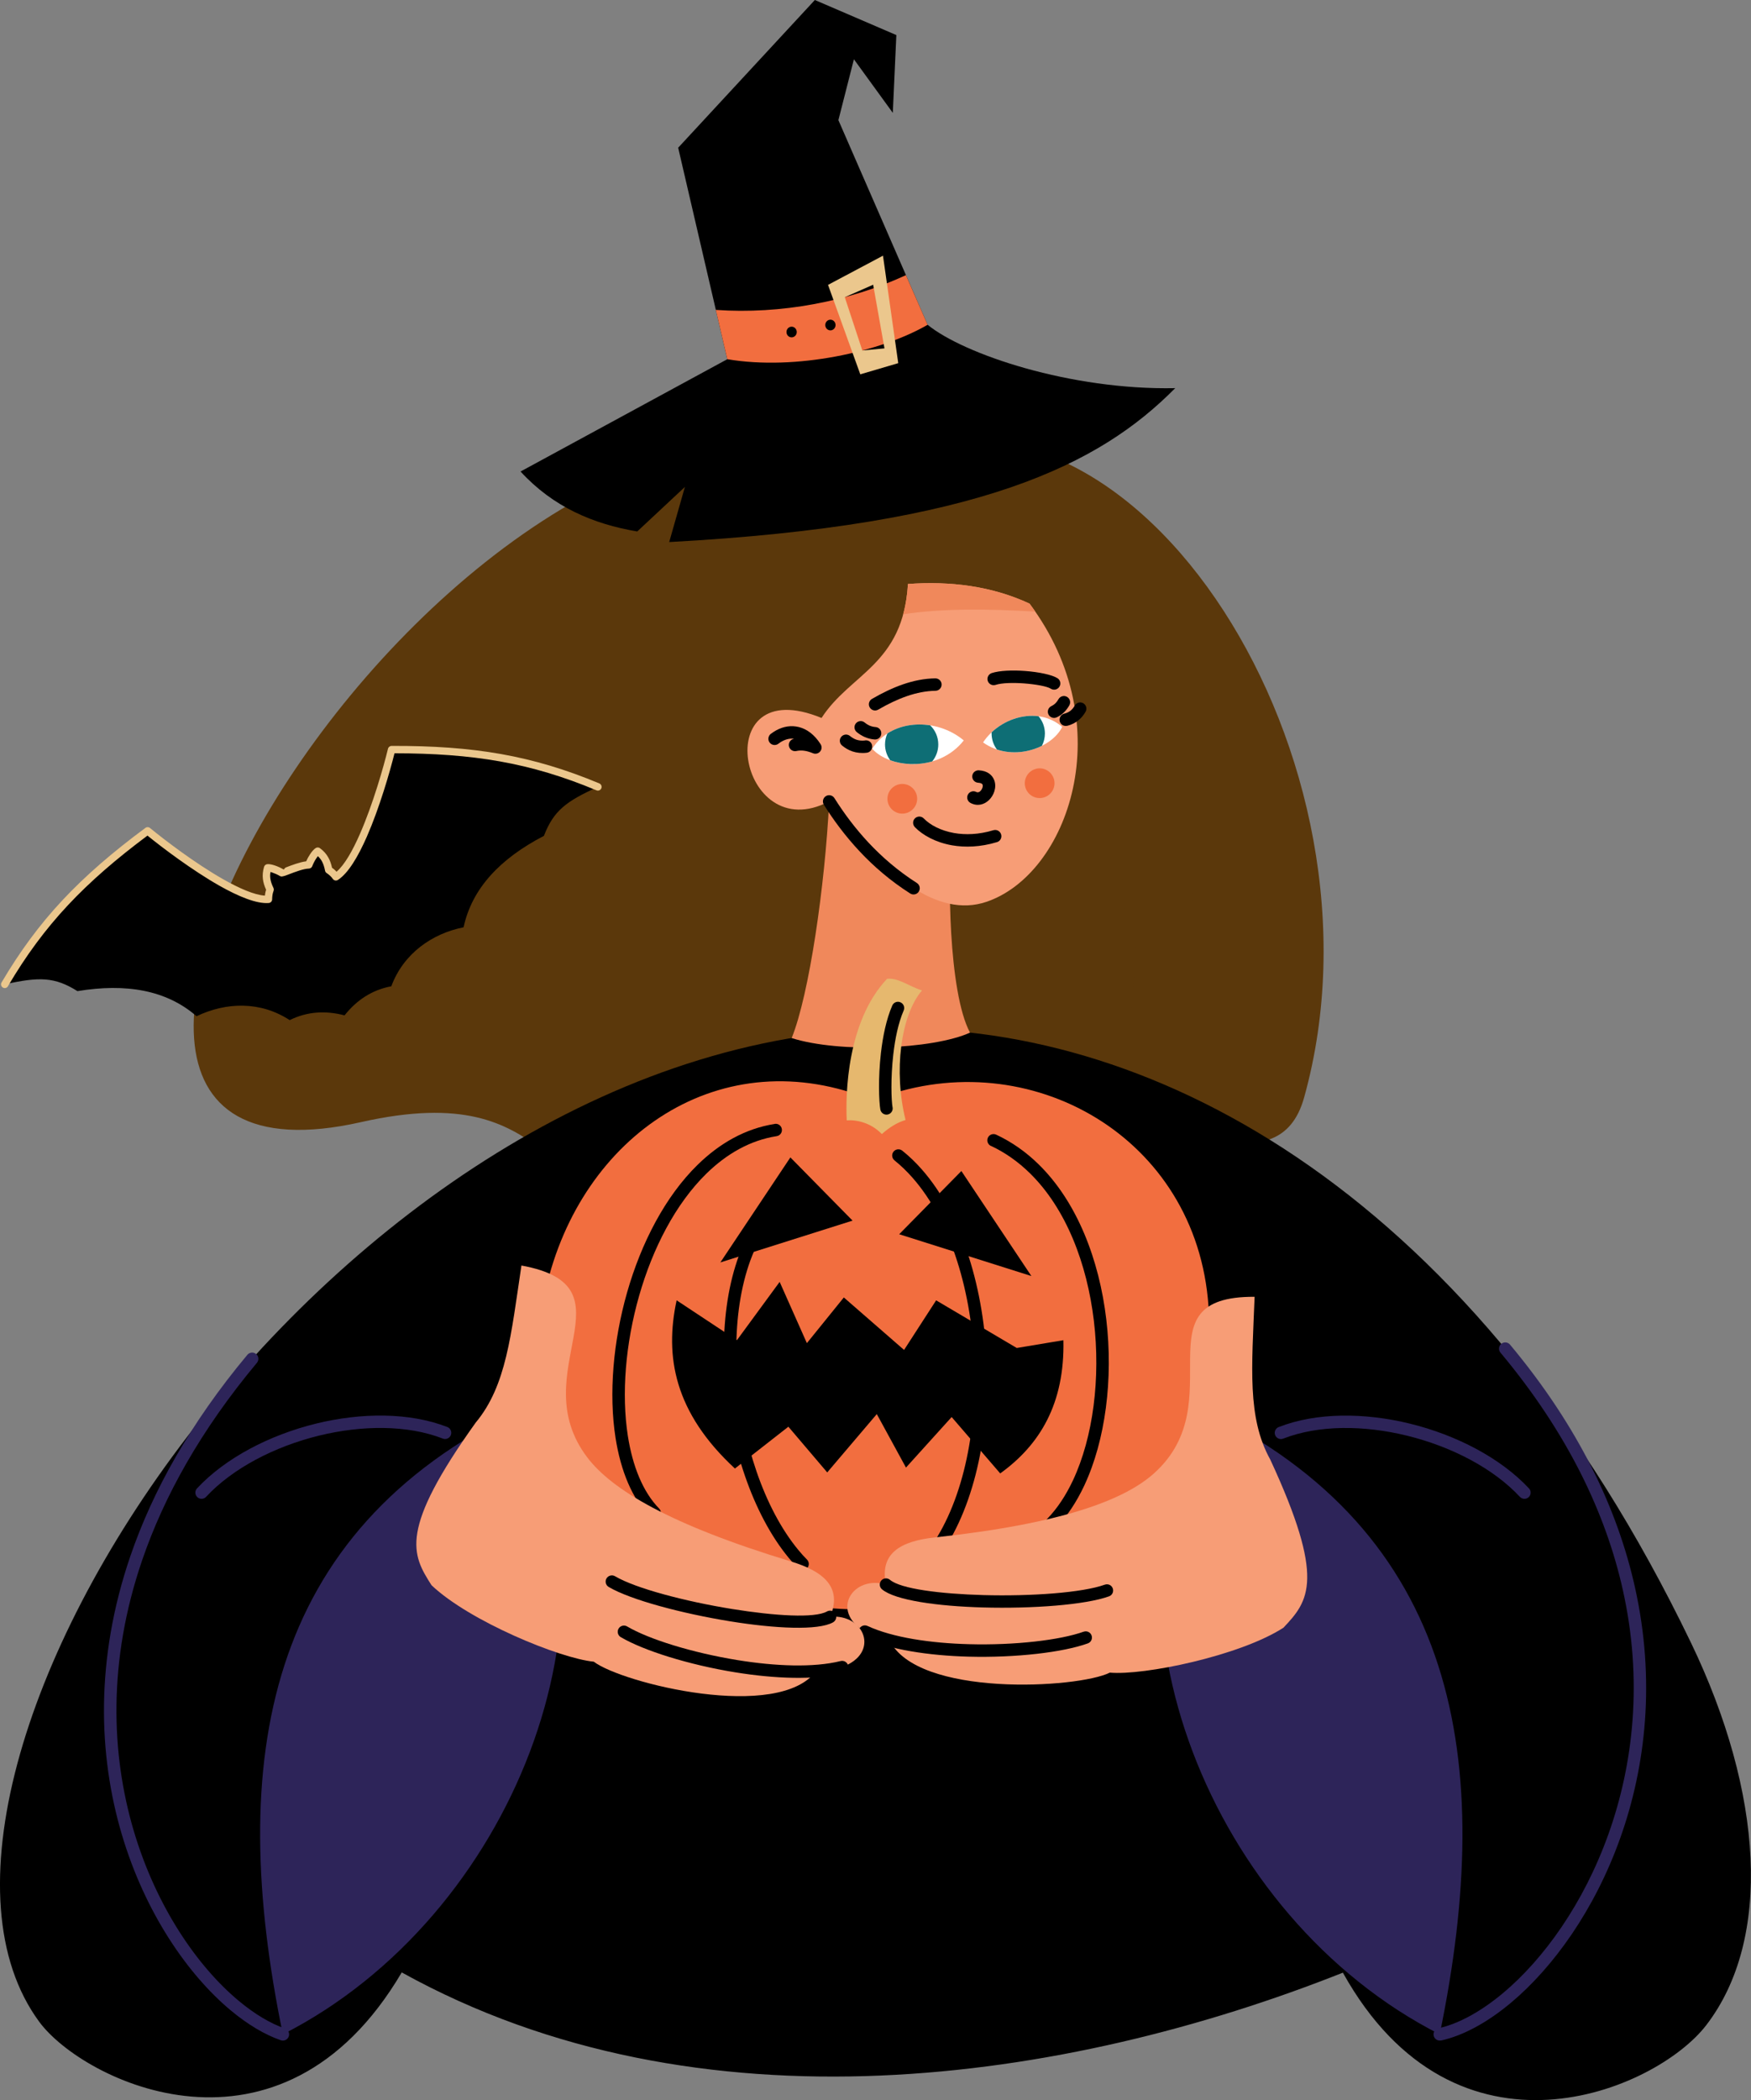 <?xml version="1.0" encoding="UTF-8"?>
<svg id="Capa_2" data-name="Capa 2" xmlns="http://www.w3.org/2000/svg" viewBox="0 0 351.12 420.94">
  <rect x="0" y="0" width="351.12" height="420.94" fill="#808080" stroke="none"/>
  <defs>
    <style>
      .cls-1 {
        fill: #fff;
      }

      .cls-1, .cls-2, .cls-3, .cls-4, .cls-5, .cls-6, .cls-7, .cls-8, .cls-9 {
        fill-rule: evenodd;
      }

      .cls-2 {
        fill: #e6b86e;
      }

      .cls-10, .cls-7 {
        fill: #ebc78d;
      }

      .cls-3 {
        fill: #f79d76;
      }

      .cls-4 {
        fill: #0e6e75;
      }

      .cls-11, .cls-8 {
        fill: #2d2459;
      }

      .cls-6 {
        fill: #f0885b;
      }

      .cls-12 {
        fill: #5b380b;
      }

      .cls-9 {
        fill: #f26e3f;
      }
    </style>
  </defs>
  <g id="OBJECTS">
    <g>
      <g>
        <g>
          <path class="cls-12" d="M178.01,91.69c49.38-21.51,102.36,60.63,83.5,128.29-5.12,18.36-26.37,2.26-40.53,10.64-22.6,13.38-41.79-7.7-85.89,5.26-28.99,8.52-21.58-20.23-62.7-10.96-89.78,20.25,19.63-164.8,105.62-133.23h0Z"/>
          <g>
            <path class="cls-12" d="M221.21,143.78c-.19-.66.2-1.35.86-1.54.66-.19,1.35.2,1.54.86,2.13,7.5,3.66,21.17,4.07,34.57.38,12.29-.17,24.39-2.05,31.37-.18.67-.86,1.06-1.53.88-.67-.18-1.06-.86-.88-1.53,1.81-6.75,2.34-18.59,1.97-30.66-.41-13.2-1.9-26.63-3.98-33.96h0Z"/>
            <path class="cls-12" d="M220,107.99c-.36-.59-.17-1.36.42-1.71.59-.36,1.36-.17,1.71.42,6.43,10.69,11.12,23.63,13.97,36.83,3.04,14.05,4,28.43,2.79,40.73-.06.68-.67,1.19-1.36,1.12s-1.19-.67-1.12-1.36c1.18-12.04.23-26.15-2.76-39.97-2.8-12.95-7.38-25.62-13.67-36.07h0Z"/>
          </g>
        </g>
        <g>
          <path class="cls-5" d="M7.84,405.21c8.8,11.99,48.43,31.36,72.72-9.86,59.67,33.07,133.26,22.05,188.72.05,22.69,40.74,62.76,23.67,72.87,10.52,13.25-17.24,11.44-46.54-3.08-76.68-43.22-89.66-107-123.88-160.33-123.03-112.19,1.78-207.15,149.63-170.9,199h0Z"/>
          <g>
            <g>
              <path class="cls-11" d="M57.13,406.58c.65.22,1,.93.78,1.59-.22.65-.93,1-1.59.78-3.19-1.1-6.64-3.14-10.08-6.01-8.55-7.14-17.16-19.51-21.83-35.3-4.66-15.76-5.4-34.96,1.75-55.79,4.44-12.94,11.94-26.52,23.44-40.29.44-.53,1.23-.6,1.76-.16.53.44.6,1.23.16,1.76-11.29,13.52-18.64,26.83-22.99,39.5-6.97,20.29-6.25,38.96-1.72,54.28,4.52,15.29,12.81,27.23,21.04,34.09,3.2,2.67,6.37,4.56,9.28,5.56h0Z"/>
              <path class="cls-11" d="M41.33,300.03c-.47.5-1.26.53-1.76.06-.5-.47-.53-1.26-.06-1.76,5.68-6.09,14.53-10.69,23.85-12.98,9.13-2.24,18.75-2.27,26.34.68.64.25.96.97.71,1.61-.25.64-.97.96-1.61.71-7.1-2.76-16.18-2.71-24.85-.59-8.88,2.18-17.28,6.53-22.62,12.26h0Z"/>
            </g>
            <g>
              <path class="cls-11" d="M288.97,408.98c-.67.15-1.34-.28-1.48-.95-.15-.67.28-1.34.95-1.48,4.01-.89,8.47-3.32,12.91-7.02,8.19-6.84,16.22-17.99,21.2-31.95,4.99-13.99,6.91-30.79,2.87-48.89-3.39-15.22-11-31.37-24.54-47.57-.44-.53-.37-1.32.16-1.76.53-.44,1.32-.37,1.76.16,13.81,16.53,21.58,33.05,25.05,48.64,4.15,18.61,2.18,35.88-2.95,50.26-5.14,14.41-13.45,25.94-21.95,33.04-4.74,3.96-9.56,6.56-13.97,7.54h0Z"/>
              <path class="cls-11" d="M306.6,298.33c.47.5.44,1.29-.06,1.76-.5.47-1.29.44-1.76-.06-5.34-5.73-13.74-10.08-22.62-12.26-8.67-2.13-17.75-2.18-24.85.59-.64.25-1.36-.07-1.61-.71-.25-.64.07-1.36.71-1.61,7.59-2.96,17.21-2.92,26.34-.68,9.32,2.29,18.18,6.9,23.85,12.98h0Z"/>
            </g>
          </g>
        </g>
        <g>
          <g>
            <path class="cls-5" d="M127.79,106.53c-8.84-1.49-16.88-4.91-23.41-12.02l41.46-22.51-9.85-42.39L163.4,0l16.34,7.03-.71,15.59-7.8-10.74-3.11,12.2,17.88,41.01c7.25,5.92,28.68,13.14,49.66,12.71-15.17,15.32-39.09,27.48-101.47,30.85l3.15-11.05-9.55,8.92h0Z"/>
            <g>
              <g>
                <path class="cls-9" d="M181.67,55.15c-11.47,5.3-25.1,7.88-38.13,6.97l2.3,9.88c13.75,2.32,30.8-1.47,40.17-6.9l-4.34-9.94h0Z"/>
                <g>
                  <path class="cls-5" d="M158.71,65.48c.57-.02,1.04.45,1.06,1.04s-.43,1.08-1,1.1c-.57.02-1.05-.45-1.06-1.04-.02-.59.43-1.08,1-1.1h0Z"/>
                  <path class="cls-5" d="M166.49,64.08c.57-.02,1.05.45,1.06,1.04.02.59-.43,1.08-1,1.1-.57.02-1.05-.45-1.06-1.04-.02-.59.43-1.08,1-1.1h0Z"/>
                </g>
              </g>
              <path class="cls-7" d="M180.12,72.79l-7.61,2.24-6.47-17.93,11.02-5.85,3.06,21.54h0ZM177.36,69.83l-4.44.42-3.52-10.68,5.69-2.5,2.27,12.77h0Z"/>
            </g>
          </g>
          <g>
            <path class="cls-6" d="M190.9,168.55c-3.74-4.92-21.54-10.34-24.63-7.91-.84,16.93-4.01,38.77-7.52,47.43,9.5,3.03,28.3,2.3,35.76-1.09-4.39-8.21-4.46-32.14-3.61-38.42h0Z"/>
            <g>
              <g>
                <path class="cls-3" d="M166.27,160.63c-18.22,9.58-24.59-26.22-1.53-16.72,5.78-8.95,16.35-10.65,17.33-26.86,8.56-.6,16.76.41,24.38,3.94,18.39,24.53,7.71,54.27-8.67,59.78-9.71,3.27-20.43-5.02-31.52-20.14h0Z"/>
                <path class="cls-6" d="M181.12,123.12c.48-1.77.81-3.78.95-6.07,8.56-.6,16.76.41,24.38,3.94.4.53.78,1.07,1.15,1.6-9.66-.57-18.77-.65-26.48.53h0Z"/>
              </g>
              <g>
                <g>
                  <path d="M196.14,156.89c-.69-.04-1.21-.63-1.18-1.31s.63-1.21,1.31-1.18c1.74.1,2.71.93,3.11,2.01.26.69.24,1.47.02,2.18-.21.68-.6,1.32-1.11,1.8-.95.89-2.27,1.28-3.67.56-.61-.32-.85-1.07-.53-1.68.32-.61,1.07-.85,1.68-.53.28.15.58.05.8-.16.2-.19.35-.44.44-.71.07-.22.08-.44.02-.6-.07-.19-.34-.35-.9-.38h0Z"/>
                  <g>
                    <path d="M199.64,137.28c-.66.21-1.36-.15-1.57-.8-.21-.66.15-1.36.8-1.57,1.59-.52,4.19-.6,6.66-.42,2.75.2,5.44.76,6.52,1.45.58.37.75,1.14.38,1.72-.37.58-1.14.75-1.72.38-.74-.47-2.97-.88-5.36-1.06-2.2-.16-4.46-.11-5.72.3h0Z"/>
                    <path d="M176.1,142.24c-.6.35-1.36.14-1.7-.45-.35-.6-.14-1.36.45-1.7,2.07-1.2,4.15-2.21,6.25-2.93,2.13-.73,4.28-1.16,6.46-1.19.69,0,1.25.54,1.26,1.23,0,.69-.54,1.25-1.23,1.26-1.89.03-3.79.41-5.69,1.06-1.93.66-3.87,1.6-5.8,2.72h0Z"/>
                  </g>
                  <path d="M183.45,165.78c-.48-.5-.46-1.29.03-1.76.5-.48,1.29-.46,1.76.03,1.25,1.29,3.36,2.44,6.07,2.92,2.28.4,4.97.32,7.89-.56.66-.2,1.36.18,1.55.84.2.66-.18,1.36-.84,1.55-3.33,1-6.4,1.09-9.03.63-3.26-.58-5.86-2.02-7.44-3.65h0Z"/>
                  <g>
                    <g>
                      <g>
                        <path class="cls-1" d="M193.26,148.41c-5.43-4.57-14.49-4.42-18.36,1.67,3.53,3.96,13.3,4.76,18.36-1.67h0Z"/>
                        <path class="cls-4" d="M186.55,145.39c-3.02-.48-6.14.03-8.61,1.63-.3.67-.47,1.41-.47,2.19,0,1.19.39,2.29,1.05,3.18,2.46.88,5.52,1.05,8.41.23.76-.92,1.22-2.11,1.22-3.4,0-1.5-.61-2.85-1.61-3.82h0Z"/>
                      </g>
                      <g>
                        <path d="M173.5,148.4c.69-.08,1.31.4,1.39,1.09.08.69-.4,1.31-1.09,1.39-1.07.13-2.01.01-2.84-.26-.82-.27-1.5-.7-2.1-1.18-.53-.44-.61-1.22-.17-1.75.44-.53,1.22-.61,1.75-.17.38.31.81.58,1.31.75.49.16,1.06.23,1.74.15h0Z"/>
                        <path d="M175.57,145.73c.69.05,1.2.65,1.15,1.34-.05.69-.65,1.2-1.34,1.15-.75-.06-1.42-.24-2.02-.51-.02-.01-.05-.02-.07-.03-.56-.26-1.05-.58-1.49-.94-.53-.44-.61-1.22-.17-1.75.44-.53,1.22-.61,1.75-.17.28.23.59.44.93.6.02,0,.04.02.06.02.35.15.74.26,1.19.29h0Z"/>
                      </g>
                    </g>
                    <g>
                      <g>
                        <path class="cls-1" d="M197.13,148.81c3.45-5.18,11.11-7.28,15.86-3.11-2,4.2-10.02,7.28-15.86,3.11h0Z"/>
                        <path class="cls-4" d="M198.85,146.78c2.55-2.39,6.11-3.65,9.41-3.21.79.93,1.27,2.14,1.27,3.45,0,.89-.22,1.73-.6,2.47-2.58,1.29-5.91,1.77-9.02.74-.67-.89-1.07-2-1.07-3.2,0-.08,0-.16,0-.24h0Z"/>
                      </g>
                      <g>
                        <path d="M214.02,145.47c-.67.17-1.35-.23-1.52-.9-.17-.67.23-1.35.9-1.52.56-.14.99-.37,1.32-.64.33-.28.59-.62.79-.98.34-.6,1.1-.82,1.7-.48.6.34.82,1.1.48,1.7-.34.6-.77,1.17-1.38,1.68-.61.5-1.35.91-2.29,1.15h0Z"/>
                        <path d="M211.9,143.78c-.62.3-1.36.03-1.66-.59-.3-.62-.03-1.36.59-1.66.33-.16.61-.36.84-.59.23-.23.42-.5.58-.79.34-.6,1.1-.82,1.7-.48.6.34.82,1.1.48,1.7-.26.46-.58.91-.99,1.33-.41.42-.91.79-1.53,1.08h0Z"/>
                      </g>
                    </g>
                  </g>
                  <g>
                    <path class="cls-9" d="M180.19,157.23c1.59-.41,3.21.54,3.63,2.13.41,1.59-.54,3.21-2.14,3.63-1.59.41-3.21-.54-3.63-2.13-.41-1.59.54-3.21,2.14-3.63h0Z"/>
                    <path class="cls-9" d="M207.73,154.1c1.59-.41,3.21.54,3.63,2.14.41,1.59-.54,3.21-2.14,3.63-1.59.41-3.21-.54-3.63-2.13-.41-1.59.54-3.21,2.14-3.63h0Z"/>
                  </g>
                </g>
                <g>
                  <path d="M165.21,161.3c-.37-.58-.19-1.35.39-1.72.58-.37,1.35-.19,1.72.39,1.87,2.98,4.14,6.04,6.87,8.96,2.73,2.91,5.93,5.67,9.67,8.06.58.37.75,1.14.38,1.72-.37.58-1.14.75-1.72.38-3.94-2.51-7.3-5.4-10.15-8.45-2.85-3.04-5.21-6.23-7.17-9.34h0Z"/>
                  <path d="M156.09,149.07c-.54.42-1.33.32-1.75-.22-.42-.54-.32-1.33.22-1.75.17-.13.36-.26.57-.4,1.37-.89,2.93-1.32,4.5-1.08,1.56.23,3.1,1.1,4.41,2.81.15.19.31.42.47.67.25.34.32.8.14,1.22-.27.63-1,.93-1.63.66-.65-.27-1.25-.44-1.81-.51-.55-.07-1.05-.04-1.5.06-.67.16-1.34-.26-1.5-.93-.16-.67.26-1.34.93-1.5l.1-.02c-.93-.13-1.89.15-2.76.71-.11.07-.25.17-.39.28h0Z"/>
                </g>
              </g>
            </g>
          </g>
        </g>
        <g>
          <g>
            <g>
              <g>
                <path class="cls-9" d="M109.44,258.46c7.02-30.92,35.25-50.42,65.61-37.88,29.8-11.96,63.83,6.08,67.15,39.67,8.39,85.1-151.73,81.74-132.76-1.78h0Z"/>
                <g>
                  <path d="M156.21,239.67c.53-.44,1.32-.37,1.76.17.44.53.36,1.32-.17,1.76-.41.34-.81.7-1.21,1.09-7.1,6.94-9.67,19.71-8.77,32.85.91,13.23,5.35,26.77,12.26,35.13.56.68,1.14,1.33,1.75,1.94.48.49.47,1.28-.02,1.77-.49.48-1.28.47-1.77-.02-.64-.65-1.27-1.35-1.88-2.1-7.24-8.76-11.88-22.84-12.83-36.56-.95-13.8,1.85-27.31,9.51-34.8.43-.42.89-.83,1.37-1.23h0Z"/>
                  <path d="M155.36,225.27c.68-.11,1.32.36,1.42,1.04.11.68-.36,1.32-1.04,1.42-5.32.83-10.04,3.55-14.09,7.51-6.18,6.05-10.77,14.97-13.49,24.49-2.73,9.55-3.57,19.67-2.26,28.09.95,6.06,3.01,11.21,6.28,14.56.48.49.47,1.28-.02,1.77-.49.48-1.28.47-1.77-.02-3.65-3.73-5.93-9.36-6.96-15.93-1.37-8.77-.5-19.27,2.32-29.15,2.83-9.91,7.64-19.23,14.15-25.59,4.4-4.3,9.57-7.26,15.46-8.18h0Z"/>
                  <path d="M198.7,229.69c-.62-.29-.89-1.03-.6-1.66.29-.62,1.03-.89,1.66-.6,3.19,1.49,6.02,3.51,8.5,5.94,7.74,7.57,12.17,19.16,13.58,31.1,1.41,11.9-.16,24.21-4.41,33.28-1.55,3.31-3.45,6.19-5.69,8.48-.48.49-1.27.5-1.77.02-.49-.48-.5-1.27-.02-1.77,2.05-2.1,3.79-4.74,5.22-7.79,4.05-8.66,5.54-20.47,4.18-31.94-1.36-11.42-5.54-22.46-12.85-29.61-2.3-2.25-4.9-4.11-7.81-5.47h0Z"/>
                  <path d="M179.37,232.58c-.54-.43-.62-1.22-.19-1.75.43-.54,1.22-.62,1.75-.19,1.4,1.12,2.71,2.38,3.92,3.76,8.17,9.27,12.57,24.28,13.04,39.31.47,15.03-2.99,30.13-10.54,39.56-1.09,1.36-2.27,2.61-3.52,3.71-.52.46-1.31.41-1.76-.11-.46-.52-.41-1.31.11-1.76,1.16-1.02,2.23-2.16,3.23-3.4,7.17-8.95,10.45-23.43,10-37.91-.45-14.49-4.65-28.91-12.42-37.73-1.13-1.29-2.34-2.45-3.61-3.47h0Z"/>
                </g>
              </g>
              <g>
                <path class="cls-2" d="M176.83,227.31c-2.24-2.32-5.11-2.89-7.04-2.74-.26-5.27.05-19.87,8.09-28.38,2.25-.24,4.28,1.45,7,2.34-4.28,4.99-5.71,16.25-3.29,25.96-1.74.53-3.17,1.43-4.76,2.82h0Z"/>
                <path d="M178.99,221.95c.12.68-.33,1.32-1.01,1.45-.68.12-1.32-.33-1.45-1.01-.28-1.56-.46-6.33.12-11.35.38-3.29,1.07-6.72,2.27-9.49.27-.63,1.01-.93,1.64-.65.63.27.93,1.01.65,1.64-1.09,2.53-1.73,5.71-2.08,8.79-.55,4.78-.4,9.22-.15,10.63h0Z"/>
              </g>
            </g>
            <g>
              <path class="cls-5" d="M135.68,260.64c-2.43,11.24-.46,22.48,11.69,33.71l10.72-8.38,7.79,9.16,9.94-11.69,5.85,10.72,9.16-10.13,9.74,11.3c7.96-5.73,12.95-13.99,12.67-26.7l-9.35,1.56-16.17-9.55-6.43,9.94-12.08-10.52-7.41,9.16-5.46-12.28-8.57,11.69-12.08-7.99h0Z"/>
              <polygon class="cls-5" points="206.82 255.77 192.78 234.72 180.31 247.39 206.82 255.77 206.82 255.77"/>
              <polygon class="cls-5" points="144.45 253.04 158.49 231.99 170.96 244.66 144.45 253.04 144.45 253.04"/>
            </g>
          </g>
          <g>
            <g>
              <path class="cls-8" d="M288.7,407.76c-46.38-23.6-69.92-85.68-47.38-125.16,50.98,24.54,58.73,70.19,47.38,125.16h0Z"/>
              <g>
                <path class="cls-3" d="M254.7,292.51c11.17,24.1,7.75,28.37,2.66,33.75-8.79,5.66-27.99,9.61-34.81,9-6.34,3.18-38.72,5.02-44.22-6.57-1.96-.55-3.63-1.11-4.91-1.65-7.07-4.22-2.31-11.39,4.25-9.43-1.37-6.33,3.05-8.73,9.81-9.45,25.29-2.73,37.95-7.44,43.98-12.89,15.94-14.39-3.48-35.48,20.12-35.34-.55,14.18-1.51,24.22,3.12,32.59h0Z"/>
                <g>
                  <path d="M221.55,317.63c.65-.23,1.36.1,1.59.75.23.65-.1,1.36-.75,1.59-4.77,1.72-15.42,2.5-25.22,2.23-9.15-.25-17.68-1.43-20.31-3.64-.53-.44-.59-1.23-.15-1.75.44-.53,1.23-.59,1.75-.15,2.16,1.82,10.1,2.82,18.76,3.06,9.54.26,19.82-.47,24.32-2.09h0Z"/>
                  <path d="M217.3,327.06c.65-.23,1.36.1,1.59.75.23.65-.1,1.36-.75,1.59-4.99,1.8-14.45,2.91-23.92,2.66-7.91-.21-15.87-1.38-21.32-3.89-.63-.29-.9-1.02-.61-1.65.29-.63,1.02-.9,1.65-.62,5.13,2.36,12.74,3.46,20.35,3.66,9.18.25,18.29-.81,23.02-2.51h0Z"/>
                </g>
              </g>
            </g>
            <g>
              <path class="cls-8" d="M56.72,407.76c46.38-23.6,69.92-85.68,47.38-125.16-50.98,24.54-58.73,70.19-47.38,125.16h0Z"/>
              <g>
                <path class="cls-3" d="M95.43,285.09c-15.46,21.61-12.89,26.44-8.89,32.66,7.59,7.2,25.71,14.65,32.53,15.32,5.64,4.3,37.11,12.14,44.67,1.78,2.03-.18,3.77-.41,5.14-.71,7.73-2.83,4.39-10.76-2.42-10.06,2.52-5.96-1.37-9.14-7.88-11.11-24.34-7.39-35.9-14.38-40.82-20.85-12.98-17.11,10.02-34.22-13.2-38.46-2.1,14.03-3.03,24.08-9.13,31.44h0Z"/>
                <g>
                  <path d="M122.06,318.09c-.59-.35-.79-1.12-.44-1.71s1.12-.79,1.71-.44c4.11,2.43,14.07,5.05,23.49,6.57,8.56,1.38,16.54,1.88,19.01.49.6-.34,1.36-.12,1.7.48.34.6.12,1.36-.48,1.7-2.99,1.68-11.59,1.26-20.62-.2-9.68-1.57-20.01-4.31-24.37-6.89h0Z"/>
                  <path d="M124.48,328.15c-.59-.35-.79-1.12-.44-1.71.35-.59,1.12-.79,1.71-.44,4.33,2.56,13.07,5.28,22.14,6.75,7.51,1.22,15.2,1.55,20.68.19.67-.16,1.34.24,1.51.91.16.67-.24,1.34-.91,1.51-5.83,1.45-13.86,1.11-21.67-.15-9.36-1.51-18.45-4.37-23.01-7.06h0Z"/>
                </g>
              </g>
            </g>
          </g>
        </g>
      </g>
      <g>
        <path class="cls-5" d="M61.93,173.34c.38-1.03,1.21-2.39,1.79-2.73,1.27.95,1.87,2.05,2.2,3.77.55.35,1.07.83,1.45,1.37,4.96-3.13,9.76-19.66,11.18-25.5,16.32-.06,28.07,1.9,41.37,7.47-6.42,2.9-8.91,4.78-10.85,9.82-8.77,4.55-14.44,10.53-16.11,18.33-6.29,1.23-12.08,5.27-14.49,11.82-3.88.72-6.96,2.78-9.38,5.83-3.77-.99-7.46-.8-11,.95-5.85-3.8-12.64-3.65-18.68-.78-6.01-5.24-14.13-6.64-23.88-5.03-4.57-2.87-7.69-2.89-14.57-1.36,7.32-12.42,15.54-21.04,28.65-30.77,4.63,3.82,18.38,14.18,24.23,13.72,0-.73.08-1.28.34-1.97-.76-1.58-.95-2.82-.5-4.34.61-.06,1.9.43,2.83.97.22.11,3.58-1.54,5.43-1.58h0Z"/>
        <path class="cls-10" d="M1.6,197.68c-.21.36-.67.48-1.02.27-.36-.21-.48-.67-.27-1.02,3.69-6.26,7.6-11.56,12.25-16.53,4.65-4.96,10.01-9.58,16.6-14.46.29-.21.68-.19.94.04,2.82,2.32,8.99,7.04,14.68,10.27,3.2,1.81,6.23,3.14,8.34,3.27.01-.13.03-.25.05-.37.04-.27.11-.53.19-.81-.34-.75-.56-1.45-.64-2.14-.1-.8-.02-1.58.23-2.45.09-.31.37-.52.68-.54.4-.03.94.08,1.5.27.57.19,1.19.48,1.71.78.19.08.11-.25.56-.42,1.1-.42,2.71-1.04,4-1.2.21-.47.47-.96.76-1.39.37-.57.79-1.05,1.17-1.28.27-.16.6-.13.83.04h0c.72.53,1.25,1.12,1.65,1.82.35.61.6,1.3.77,2.1.23.16.45.34.65.54.09.08.17.17.25.26,1.61-1.36,3.24-4.24,4.71-7.61,2.63-6.01,4.75-13.5,5.61-17.04.09-.35.41-.58.75-.57,8.2-.03,15.25.45,21.92,1.63,6.69,1.19,13.01,3.09,19.71,5.89.38.16.56.6.4.98-.16.38-.6.56-.98.4-6.6-2.76-12.81-4.63-19.39-5.8-6.44-1.14-13.24-1.62-21.1-1.62-.95,3.78-3.01,10.93-5.55,16.72-1.74,3.96-3.72,7.32-5.78,8.65h0c-.34.24-.81.15-1.04-.19-.15-.22-.33-.43-.54-.62-.21-.2-.43-.37-.65-.52-.19-.1-.33-.29-.37-.51-.15-.78-.36-1.41-.66-1.94-.2-.35-.46-.67-.78-.97-.1.13-.21.29-.33.46-.32.48-.61,1.05-.79,1.54h0c-.1.28-.37.48-.69.49-1.06.02-2.84.7-4,1.15-.49.19-.9.35-1.23.4-.19.06-.41.04-.59-.07-.44-.26-.97-.5-1.46-.67-.15-.05-.29-.09-.41-.13-.08.43-.09.84-.04,1.24.07.61.29,1.24.63,1.95.09.18.1.39.03.59-.11.3-.18.56-.22.82-.04.26-.06.53-.07.83.03.41-.28.76-.69.79-2.44.19-6.06-1.31-9.85-3.45-5.5-3.12-11.44-7.61-14.46-10.06-6.31,4.71-11.47,9.17-15.93,13.93-4.57,4.88-8.42,10.1-12.05,16.26h0Z"/>
      </g>
    </g>
  </g>
</svg>
